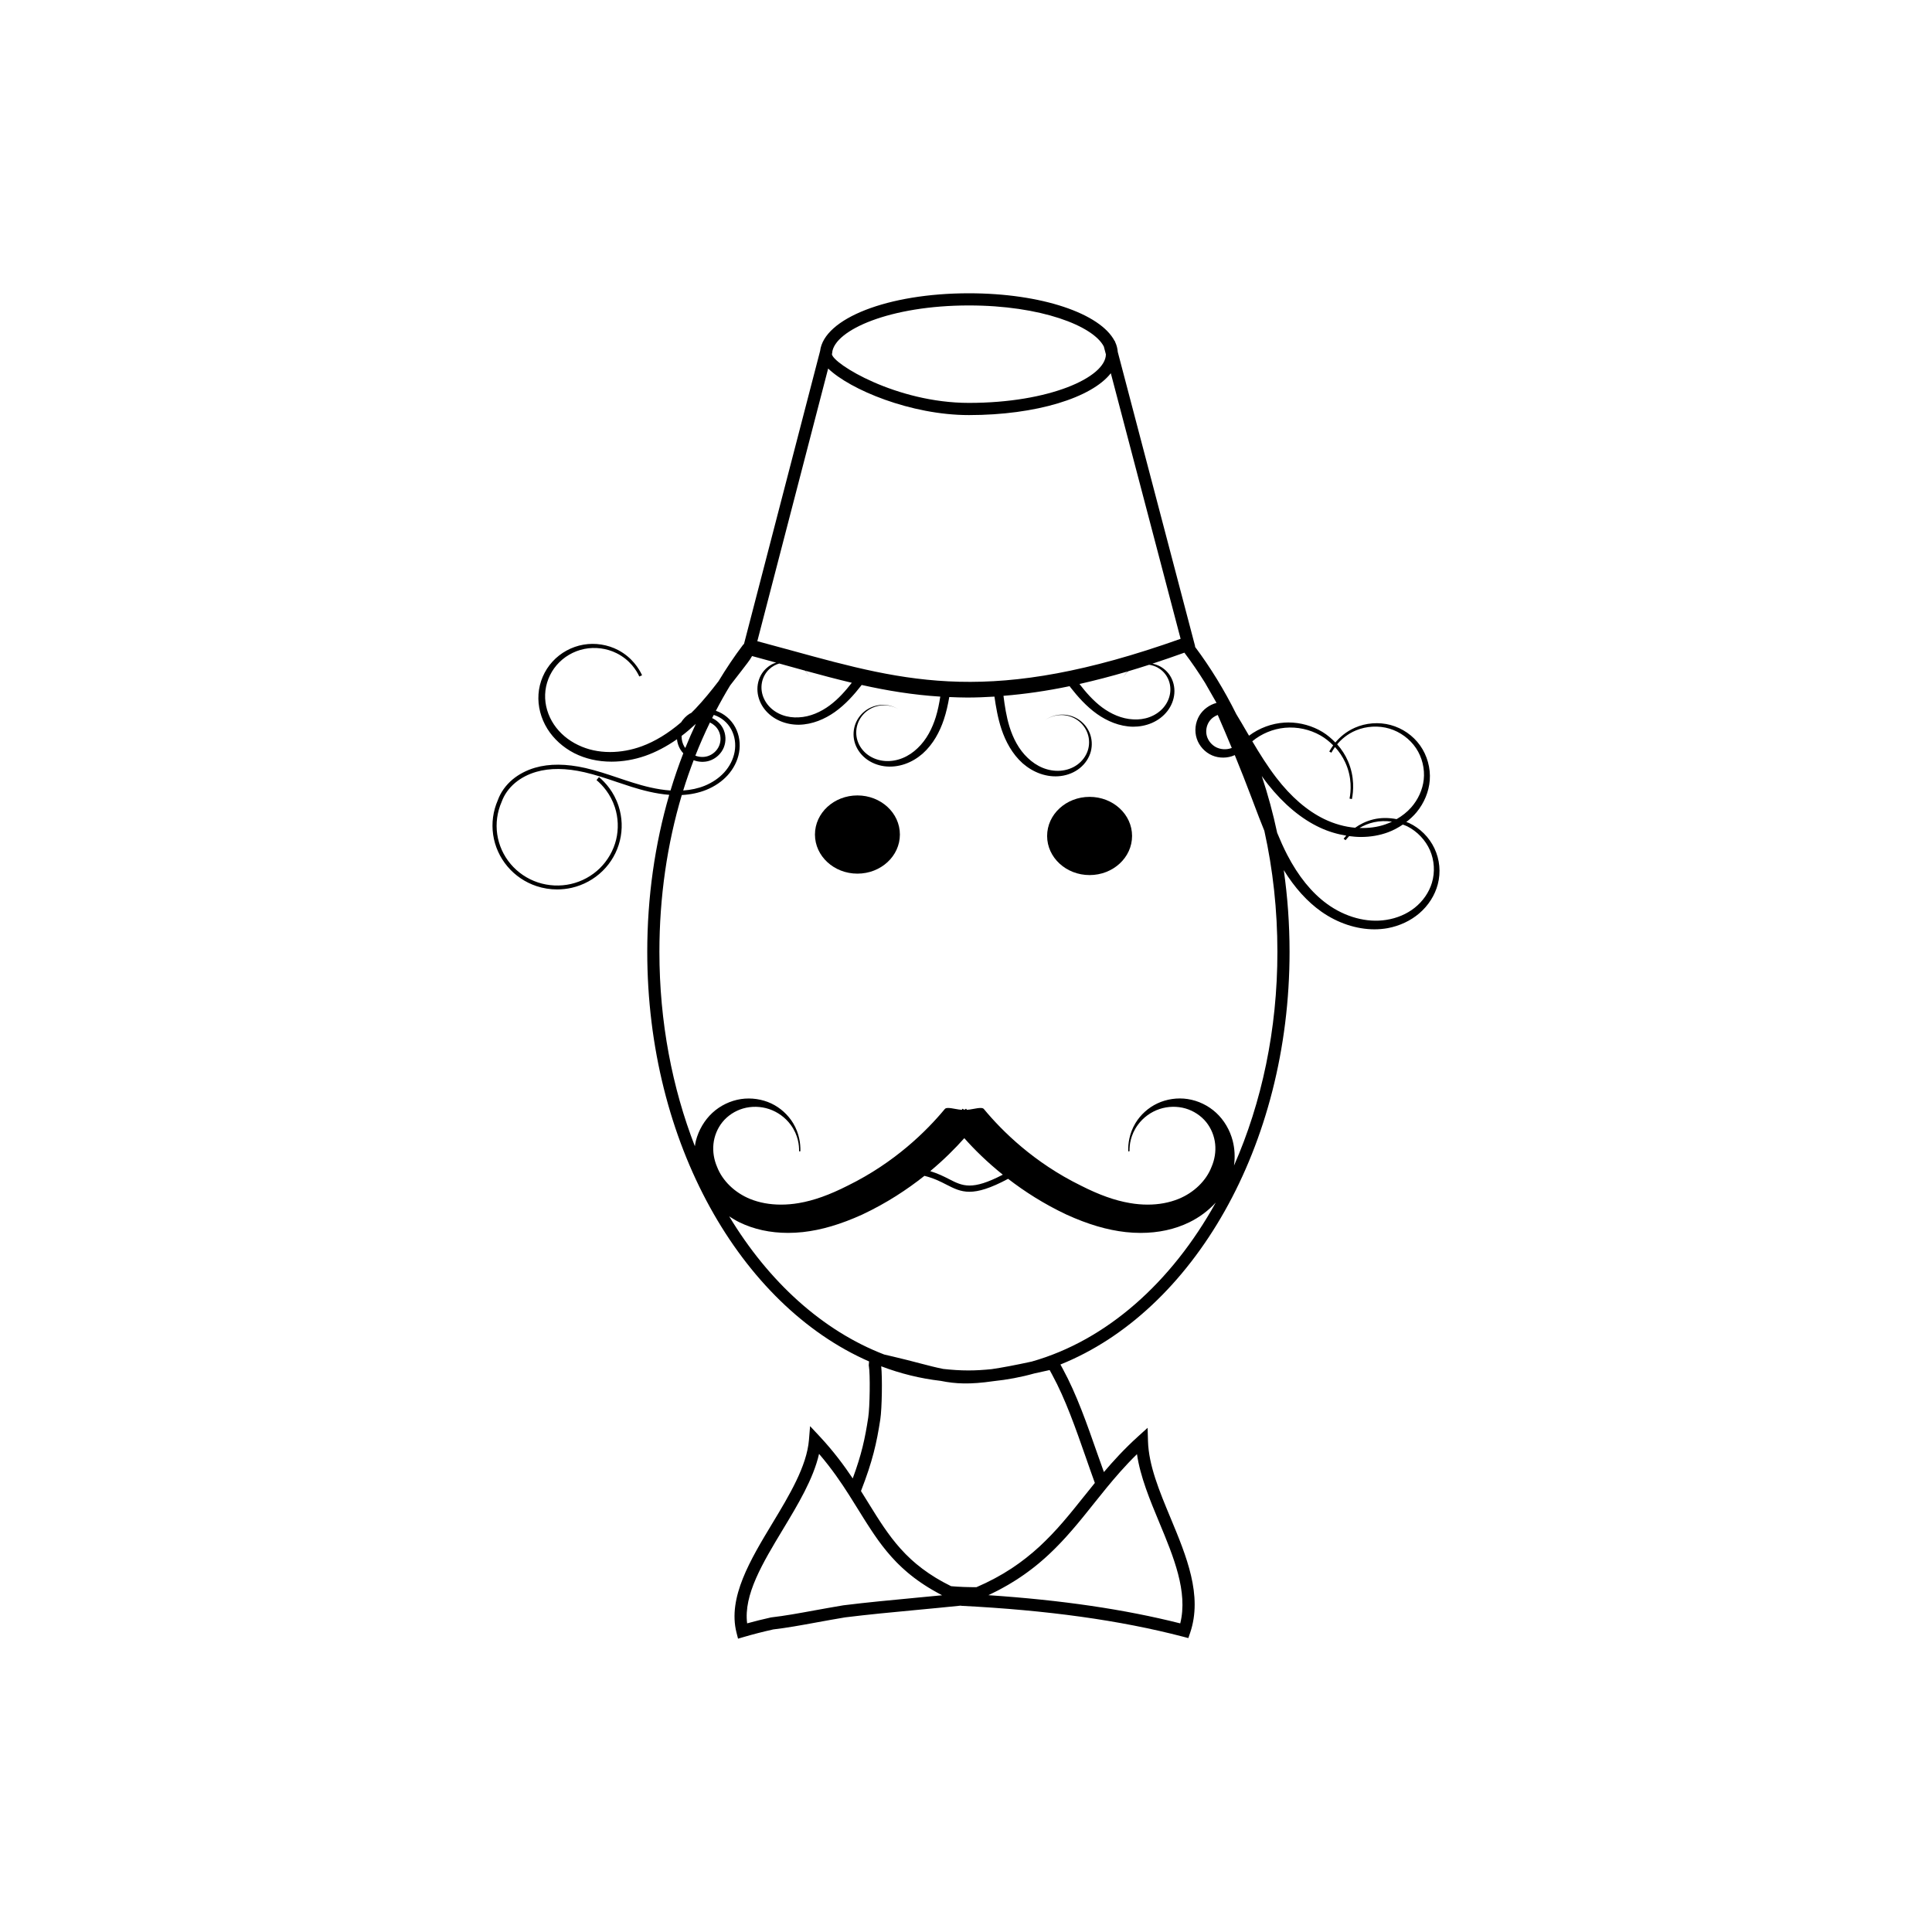 <?xml version="1.0" encoding="UTF-8"?>
<!-- Uploaded to: SVG Repo, www.svgrepo.com, Generator: SVG Repo Mixer Tools -->
<svg fill="#000000" width="800px" height="800px" version="1.1" viewBox="144 144 512 512" xmlns="http://www.w3.org/2000/svg">
 <g>
  <path d="m382.48 365.16c0 5.723-5.039 10.363-11.254 10.363-6.215 0-11.254-4.641-11.254-10.363 0-5.727 5.039-10.363 11.254-10.363 6.215 0 11.254 4.637 11.254 10.363"/>
  <path d="m444.01 365.54c0 5.723-5.039 10.363-11.258 10.363-6.215 0-11.254-4.641-11.254-10.363 0-5.727 5.039-10.363 11.254-10.363 6.219 0 11.258 4.637 11.258 10.363"/>
  <path d="m524.14 368.82c-1.391-2.938-3.785-5.332-6.746-6.723-0.227-0.105-0.473-0.168-0.711-0.258 1.008-0.781 1.945-1.641 2.742-2.609 2.012-2.445 3.246-5.445 3.477-8.449 0.246-3.231-0.684-6.59-2.562-9.227-1.891-2.648-4.676-4.574-7.836-5.426-3.098-0.832-6.555-0.559-9.457 0.73-2.363 1.043-4.027 2.539-5.164 3.918-1.012-1.055-2.125-2.012-3.375-2.777-2.676-1.637-5.894-2.539-9.07-2.539-0.332 0-0.664 0.012-1.004 0.031-3.391 0.203-6.715 1.445-9.43 3.473-0.324-0.551-0.656-1.113-0.969-1.652l-1.043-1.789c-0.449-0.766-0.906-1.516-1.367-2.277-3.16-6.367-6.828-12.352-10.969-17.887l0.082-0.031-20.516-78.051c-0.074-0.898-0.281-1.773-0.684-2.621l-0.07-0.262-0.059 0.016c-3.773-7.336-19.387-12.688-38.641-12.688-21.469 0-38.387 6.656-39.43 15.289l-20.168 77.641c-0.09 0.074-0.188 0.145-0.258 0.242-2.324 3.066-4.481 6.297-6.5 9.645-1.926 2.504-3.961 5.019-6.098 7.266-0.371 0.395-0.75 0.762-1.129 1.133-0.137 0.074-0.297 0.121-0.43 0.207-0.926 0.586-1.684 1.379-2.262 2.289-3.414 2.922-6.918 5.059-10.453 6.352-2.707 0.988-5.594 1.512-8.359 1.512-3.074 0-5.914-0.621-8.445-1.844-2.648-1.254-4.871-3.133-6.418-5.426-1.617-2.394-2.453-5.223-2.352-7.977 0.102-2.836 1.18-5.598 3.043-7.773 1.879-2.195 4.488-3.723 7.344-4.301 2.863-0.586 5.961-0.168 8.551 1.129 3.582 1.785 5.309 4.629 6.019 6.176l0.734-0.336c0-0.004-0.004-0.016-0.012-0.02-0.766-1.652-2.594-4.684-6.316-6.641-2.769-1.457-6.074-1.98-9.191-1.445-3.148 0.539-6.07 2.137-8.223 4.492-2.168 2.371-3.488 5.441-3.707 8.637-0.223 3.133 0.621 6.398 2.363 9.191 1.672 2.672 4.133 4.898 7.106 6.434 2.957 1.496 6.289 2.254 9.895 2.254 2.941 0 6.016-0.527 8.887-1.527 2.852-0.992 5.668-2.481 8.445-4.414 0.102 0.941 0.387 1.844 0.867 2.66 0.227 0.387 0.508 0.734 0.812 1.066-1.25 3.215-2.379 6.504-3.391 9.859-3.652-0.246-7.164-1.199-9.922-2.062-1.344-0.418-2.676-0.867-3.996-1.309-2.797-0.941-5.684-1.91-8.637-2.586-5.078-1.152-9.539-1.184-13.332-0.082-2.262 0.656-4.332 1.742-5.992 3.133-1.812 1.527-3.164 3.438-3.891 5.481-1.258 2.883-1.688 6.047-1.234 9.148s1.773 6.016 3.809 8.422c2.035 2.41 4.699 4.207 7.703 5.199 1.754 0.578 3.582 0.871 5.445 0.871 1.309 0 2.613-0.145 3.875-0.434 3.09-0.711 5.91-2.254 8.16-4.453 2.254-2.203 3.84-4.973 4.59-8.02 0.75-3.043 0.629-6.231-0.352-9.211-1.23-3.758-3.492-6.231-5.176-7.652h-0.004l-0.332 0.395-0.328 0.395c1.582 1.328 3.707 3.664 4.867 7.195 0.902 2.754 1.02 5.824 0.324 8.641-0.695 2.816-2.227 5.492-4.312 7.527-2.121 2.07-4.769 3.512-7.668 4.176-2.863 0.66-5.953 0.508-8.746-0.418-2.82-0.938-5.316-2.625-7.227-4.883-1.898-2.254-3.129-4.984-3.551-7.891-0.418-2.906-0.016-5.863 1.18-8.59 0.68-1.898 1.918-3.637 3.582-5.031 1.543-1.289 3.473-2.297 5.594-2.906 3.606-1.047 7.879-1.012 12.762 0.105 2.902 0.664 5.769 1.633 8.535 2.57 1.324 0.441 2.656 0.891 4 1.316 2.754 0.863 6.262 1.812 9.934 2.102-3.809 13.078-5.824 27.121-5.824 41.605 0 50.629 24.695 93.637 58.781 108.55l-0.082 1.047 0.035 0.207c0.367 2.031 0.262 10.801-0.172 13.598-0.855 5.613-1.754 9.758-4.109 16.152-2.273-3.394-5.074-7.199-8.816-11.199l-2.488-2.66-0.297 3.633c-0.57 6.984-5.203 14.676-9.691 22.113-5.836 9.672-11.863 19.672-9.516 28.957l0.414 1.621 1.602-0.469c2.394-0.699 4.922-1.352 7.727-1.98 3.578-0.418 7.195-1.074 11.371-1.84 2.371-0.434 4.922-0.898 7.664-1.355 6.195-0.766 12.586-1.367 18.762-1.949 3.984-0.379 7.969-0.75 11.941-1.168l0.004 0.047c22.934 1.16 42.168 3.84 58.816 8.176l1.449 0.379 0.484-1.422c3.344-9.875-0.992-20.297-5.188-30.383-2.992-7.184-5.812-13.969-5.992-20.418l-0.102-3.496-2.594 2.348c-3.582 3.238-6.574 6.535-8.988 9.375-0.59-1.652-1.184-3.301-1.77-4.973-2.691-7.707-5.473-15.68-9.125-22.375l-0.629-1.152c35.082-14.102 60.723-57.781 60.723-109.37 0-7.359-0.527-14.594-1.531-21.652 2.891 4.676 6.238 8.383 9.969 11.012 4.293 3.019 9.281 4.676 14.051 4.68 1.184 0 2.363-0.105 3.512-0.309 3.16-0.59 6.055-1.949 8.367-3.918 2.414-2.055 4.152-4.793 4.914-7.703 0.836-3.176 0.52-6.562-0.887-9.527zm-171.67-48.438c1.656 0.465 3.281 0.91 4.902 1.355 0.562 0.621 0.973 1.273 1.223 1.867-0.242-0.578-0.625-1.223-1.148-1.848 4.176 1.148 8.242 2.227 12.289 3.184-1.598 2.062-3.512 4.262-5.856 6-2.293 1.699-5.16 3.039-8.227 3.168-1.43 0.086-2.934-0.098-4.344-0.621-1.359-0.5-2.625-1.324-3.606-2.434-0.969-1.098-1.633-2.469-1.84-3.918-0.207-1.473 0.07-3.004 0.805-4.273 0.594-1.055 1.484-1.918 2.523-2.488 0.422-0.238 0.875-0.402 1.328-0.535 0.652 0.18 1.309 0.367 1.949 0.543zm90.344 1.562c-0.691 0.727-1.152 1.508-1.441 2.191 0.301-0.715 0.801-1.516 1.562-2.227 1.832-0.543 3.699-1.125 5.594-1.734 0.766 0.109 1.535 0.348 2.246 0.734 1.039 0.57 1.926 1.43 2.519 2.488 0.734 1.27 1.012 2.801 0.801 4.273-0.203 1.457-0.867 2.828-1.832 3.926-0.977 1.109-2.246 1.934-3.606 2.438-1.406 0.523-2.906 0.699-4.336 0.613-3.066-0.137-5.934-1.473-8.23-3.168-2.418-1.797-4.387-4.098-6.019-6.211 4.106-0.938 8.336-2.019 12.742-3.324zm53.738 21.379c-0.016 0.035-0.039 0.07-0.059 0.105 0.02-0.027 0.047-0.066 0.059-0.105l0.281 0.145c0.191-0.363 0.516-0.898 0.953-1.496 1.102 1.203 2.023 2.574 2.711 4.055 1.867 4.031 1.516 7.75 1.145 9.609l0.629 0.125c0.395-1.949 0.785-5.848-1.047-10.055-0.699-1.621-1.676-3.129-2.863-4.457 1.078-1.281 2.684-2.731 4.992-3.688 2.746-1.145 6.004-1.324 8.871-0.465 2.848 0.852 5.414 2.746 7.047 5.188 1.613 2.422 2.352 5.465 2.031 8.348-0.297 2.648-1.48 5.266-3.34 7.367-1.078 1.219-2.394 2.242-3.844 3.082-2.047-0.398-4.18-0.418-6.168 0.066-1.977 0.48-3.566 1.32-4.828 2.215-2.754-0.246-5.562-1.027-8.188-2.301-4.519-2.195-8.793-5.879-12.695-10.953-2.332-3.031-4.449-6.418-6.367-9.664 2.434-2.012 5.496-3.285 8.664-3.578 3.238-0.297 6.586 0.43 9.422 2.047 1.234 0.707 2.344 1.602 3.344 2.609-0.441 0.613-0.789 1.184-1.031 1.641v0.004zm14.578 19.148c-2.121 0.742-4.453 1.039-6.84 0.945 1.062-0.629 2.336-1.188 3.844-1.523 1.535-0.336 3.164-0.371 4.758-0.141-0.578 0.262-1.16 0.516-1.762 0.719zm-40.699-20.262c-0.023 0.012-0.051 0.023-0.074 0.035-1.309 0.488-2.867 0.402-4.086-0.223-1.203-0.621-2.125-1.754-2.465-3.043-0.324-1.254-0.09-2.644 0.621-3.723 0.68-1.023 1.598-1.527 2.289-1.785 1.281 2.938 2.516 5.844 3.715 8.738zm53.055 35.707c-0.762 2.555-2.394 4.922-4.59 6.664-2.109 1.668-4.715 2.769-7.531 3.199-5.125 0.828-10.898-0.746-15.684-4.231-4.066-2.961-7.617-7.34-10.555-13.012-0.973-1.875-1.844-3.848-2.66-5.828-1.098-5.148-2.457-10.176-4.082-15.047 0.527 0.734 1.059 1.473 1.613 2.172 4.246 5.34 8.902 9.211 13.828 11.504 2.238 1.043 4.59 1.734 6.949 2.117-0.195 0.211-0.367 0.418-0.516 0.598-0.004 0.004-0.012 0.004-0.012 0.012l-0.168 0.211 0.516 0.391 0.156-0.203c0.211-0.262 0.484-0.562 0.789-0.883 1.043 0.137 2.086 0.227 3.117 0.227 2.539 0 4.973-0.418 7.227-1.254 1.391-0.523 2.684-1.219 3.879-2.031 0.398 0.156 0.812 0.281 1.188 0.473 2.644 1.34 4.84 3.652 6.012 6.348 1.164 2.664 1.352 5.789 0.523 8.574zm-159-140.16 0.086-0.328-0.035-0.012c0.699-5.984 15.359-12.469 36.238-12.469 19.051 0 32.93 5.394 35.75 10.887l0.551 2.086c-0.102 6.09-14.973 12.852-36.301 12.852-19.289 0-36.059-10.395-36.309-12.914 0.004-0.031 0.02-0.066 0.02-0.102zm-1.016 3.906c5.773 5.582 21.891 12.34 37.301 12.34 17.828 0 32.527-4.59 37.609-11.09l18.496 70.383c-49.836 17.715-72.188 11.582-103.01 3.117-2.973-0.816-6.019-1.652-9.168-2.488zm-31.332 93.805c0.957 0.453 1.77 1.184 2.258 2.102 0.656 1.238 0.73 2.746 0.195 4.039-0.527 1.293-1.652 2.332-2.996 2.766-1.055 0.344-2.246 0.293-3.32-0.117 1.184-3 2.473-5.93 3.863-8.789zm-6.523 6.75c-0.074-0.105-0.176-0.195-0.242-0.309-0.492-0.836-0.75-1.793-0.746-2.785 0-0.035 0.016-0.074 0.016-0.109 1.27-0.953 2.519-2.039 3.762-3.184-0.977 2.094-1.918 4.215-2.789 6.387zm2.211 3.25c1.324 0.504 2.836 0.574 4.172 0.145 1.707-0.551 3.133-1.863 3.809-3.508 0.676-1.652 0.586-3.57-0.246-5.144-0.613-1.164-1.637-2.09-2.84-2.664 0.137-0.277 0.289-0.543 0.43-0.82 0.035 0.012 0.074 0.012 0.105 0.02 1.906 0.605 3.562 1.996 4.543 3.824 0.945 1.758 1.258 3.863 0.883 5.934-0.359 1.977-1.316 3.859-2.766 5.457-1.352 1.477-3.141 2.695-5.168 3.523-1.723 0.699-3.641 1.113-5.691 1.258 0.832-2.731 1.77-5.394 2.769-8.023zm71.723 100.16c2.644 2.984 6.035 6.332 10.203 9.68-8.188 4.258-10.645 3.019-14.254 1.168-1.344-0.691-2.922-1.48-4.977-2.109 3.637-3.039 6.629-6.035 9.027-8.738zm-13.133 121.83c-6.195 0.586-12.609 1.184-18.922 1.969-2.828 0.473-5.391 0.941-7.777 1.371-4.156 0.762-7.75 1.414-11.25 1.82l-0.168 0.023c-2.254 0.504-4.328 1.023-6.301 1.566-0.973-7.562 4.106-15.984 9.461-24.867 3.984-6.606 8.082-13.395 9.598-20.047 3.394 3.961 5.906 7.68 7.949 10.887 0.84 1.324 1.648 2.625 2.438 3.898 0.523 0.848 1.039 1.676 1.559 2.5 0.168 0.262 0.328 0.527 0.5 0.789 0.18 0.281 0.359 0.559 0.539 0.84 0.168 0.258 0.328 0.516 0.5 0.77 0.176 0.273 0.359 0.543 0.539 0.816 0.172 0.258 0.344 0.52 0.52 0.777 0.18 0.262 0.363 0.523 0.543 0.781 0.18 0.258 0.363 0.52 0.543 0.777 0.18 0.258 0.371 0.508 0.562 0.762 0.191 0.25 0.379 0.508 0.57 0.762 0.195 0.25 0.395 0.5 0.59 0.746 0.203 0.246 0.398 0.5 0.598 0.746 0.203 0.242 0.414 0.484 0.621 0.727 0.211 0.246 0.422 0.492 0.641 0.734 0.211 0.238 0.434 0.469 0.656 0.707 0.227 0.242 0.453 0.484 0.684 0.727 0.227 0.23 0.465 0.457 0.699 0.691 0.242 0.23 0.484 0.469 0.734 0.699 0.242 0.227 0.492 0.449 0.746 0.672 0.262 0.23 0.523 0.465 0.797 0.695 0.258 0.215 0.523 0.434 0.789 0.645 0.281 0.227 0.57 0.453 0.867 0.68 0.277 0.211 0.562 0.422 0.852 0.629 0.309 0.223 0.613 0.441 0.938 0.66 0.297 0.207 0.605 0.414 0.918 0.613 0.332 0.215 0.664 0.434 1.012 0.645 0.324 0.203 0.656 0.398 0.988 0.594 0.359 0.211 0.727 0.418 1.098 0.629 0.348 0.191 0.707 0.387 1.062 0.574 0.191 0.102 0.367 0.207 0.559 0.301-2.414 0.238-4.832 0.465-7.25 0.691zm58.895-38.09c0.871 5.996 3.441 12.168 5.934 18.164 3.75 9.012 7.621 18.32 5.531 26.684-14.73-3.719-31.441-6.176-50.84-7.473 0.09-0.039 0.176-0.086 0.266-0.133 0.387-0.18 0.762-0.371 1.137-0.559 0.469-0.23 0.938-0.465 1.387-0.699 0.371-0.195 0.73-0.395 1.094-0.594 0.43-0.238 0.863-0.473 1.273-0.715 0.359-0.207 0.699-0.418 1.047-0.629 0.398-0.242 0.797-0.488 1.184-0.734 0.336-0.211 0.664-0.434 0.992-0.656 0.371-0.246 0.742-0.5 1.102-0.75 0.316-0.227 0.637-0.453 0.945-0.684 0.348-0.258 0.695-0.516 1.031-0.77 0.301-0.23 0.605-0.469 0.898-0.699 0.332-0.266 0.66-0.527 0.984-0.801 0.289-0.238 0.562-0.48 0.84-0.719 0.316-0.273 0.629-0.543 0.934-0.82 0.273-0.242 0.539-0.488 0.805-0.734 0.297-0.281 0.594-0.559 0.883-0.84 0.258-0.25 0.52-0.5 0.77-0.75 0.293-0.289 0.574-0.578 0.855-0.867 0.242-0.246 0.488-0.5 0.727-0.75 0.281-0.297 0.555-0.594 0.832-0.891 0.23-0.25 0.469-0.504 0.699-0.762 0.273-0.309 0.543-0.609 0.812-0.918 0.223-0.25 0.441-0.504 0.664-0.754 0.277-0.324 0.551-0.645 0.828-0.969 0.207-0.242 0.414-0.484 0.621-0.73 0.289-0.344 0.57-0.691 0.852-1.031 0.191-0.23 0.379-0.457 0.57-0.691 0.316-0.395 0.641-0.789 0.957-1.188 0.145-0.18 0.297-0.363 0.438-0.543 0.465-0.578 0.926-1.152 1.391-1.738 1.133-1.414 2.277-2.848 3.457-4.289 2.227-2.711 4.867-5.805 8.102-8.969zm-24.258-22.039 1.113-0.25 0.664 1.223c3.527 6.465 6.262 14.309 8.914 21.895 0.797 2.281 1.586 4.559 2.402 6.797-0.898 1.102-1.773 2.195-2.641 3.285-0.086 0.105-0.176 0.211-0.258 0.316-1.855 2.324-3.684 4.609-5.606 6.832-0.051 0.059-0.105 0.117-0.156 0.176-0.43 0.492-0.863 0.984-1.301 1.473-0.133 0.141-0.266 0.281-0.398 0.422-0.363 0.398-0.73 0.797-1.102 1.188-0.207 0.211-0.418 0.422-0.625 0.637-0.312 0.316-0.621 0.637-0.938 0.945-0.246 0.242-0.504 0.484-0.75 0.727-0.293 0.277-0.574 0.555-0.871 0.832-0.281 0.258-0.574 0.516-0.863 0.766-0.281 0.25-0.559 0.504-0.848 0.75-0.316 0.266-0.641 0.527-0.961 0.789-0.277 0.227-0.551 0.457-0.836 0.684-0.348 0.277-0.715 0.543-1.074 0.816-0.277 0.207-0.543 0.418-0.828 0.621-0.379 0.277-0.777 0.539-1.168 0.812-0.281 0.191-0.555 0.387-0.84 0.578-0.406 0.266-0.832 0.523-1.25 0.781-0.297 0.188-0.59 0.379-0.891 0.559-0.43 0.25-0.875 0.5-1.32 0.746-0.316 0.18-0.629 0.363-0.961 0.539-0.453 0.242-0.926 0.48-1.402 0.715-0.344 0.172-0.676 0.348-1.027 0.52-0.473 0.227-0.977 0.449-1.473 0.672-0.332 0.152-0.656 0.301-0.996 0.449-0.316 0-0.625-0.004-0.934-0.004-0.238-0.004-0.48-0.004-0.711-0.012-0.348-0.004-0.68-0.016-1.02-0.023-0.238-0.012-0.484-0.016-0.711-0.02-0.352-0.016-0.68-0.031-1.012-0.051-0.18-0.004-0.379-0.016-0.555-0.023-0.492-0.031-0.957-0.059-1.387-0.102l-0.387-0.035c-0.344-0.172-0.664-0.344-0.996-0.516-0.348-0.18-0.711-0.359-1.047-0.543-0.359-0.195-0.695-0.398-1.043-0.594-0.316-0.188-0.648-0.367-0.957-0.555-0.332-0.207-0.648-0.414-0.973-0.625-0.293-0.191-0.594-0.379-0.883-0.57-0.316-0.215-0.621-0.438-0.926-0.66-0.262-0.191-0.535-0.371-0.785-0.562-0.301-0.227-0.578-0.457-0.867-0.684-0.242-0.191-0.488-0.383-0.727-0.578-0.281-0.238-0.551-0.48-0.828-0.719-0.215-0.191-0.441-0.383-0.648-0.574-0.273-0.25-0.527-0.508-0.789-0.766-0.195-0.191-0.398-0.379-0.59-0.57-0.258-0.266-0.504-0.527-0.75-0.801-0.176-0.191-0.363-0.379-0.535-0.57-0.25-0.281-0.492-0.562-0.734-0.848-0.156-0.188-0.316-0.363-0.473-0.551-0.242-0.293-0.48-0.594-0.715-0.891-0.141-0.18-0.293-0.359-0.434-0.543-0.238-0.312-0.469-0.625-0.699-0.941-0.133-0.176-0.262-0.348-0.387-0.523-0.25-0.348-0.5-0.707-0.742-1.055-0.102-0.145-0.207-0.293-0.309-0.438-0.266-0.387-0.523-0.777-0.781-1.168-0.082-0.121-0.16-0.238-0.238-0.359-0.273-0.418-0.543-0.84-0.812-1.258-0.066-0.102-0.125-0.195-0.191-0.297-0.664-1.047-1.324-2.117-1.996-3.203-0.66-1.062-1.328-2.144-2.019-3.246 3.082-7.934 4.156-12.691 5.125-19.016 0.441-2.91 0.559-11.008 0.238-14.043 5.074 1.926 10.34 3.234 15.75 3.859 4.016 0.812 7.738 0.984 13.984 0.082 3.68-0.383 7.301-1.055 10.832-2.047 0.945-0.207 1.91-0.418 2.949-0.652zm-3.621-2.5c-4.352 0.945-7.793 1.598-10.645 2.012-2.031 0.207-4.07 0.344-6.137 0.344-2.254 0-4.481-0.156-6.688-0.402-1.883-0.367-3.856-0.883-6.211-1.496-2.039-0.535-4.367-1.145-7.168-1.797l-2.266-0.527c-16.332-6.289-30.602-19.254-41.074-36.613 0.855 0.562 1.75 1.102 2.695 1.566 3.824 1.867 8.168 2.816 12.914 2.816 1.289 0 2.613-0.074 3.918-0.215 4.898-0.539 10.039-2.055 15.73-4.641 6.469-3.043 11.91-6.637 16.48-10.262 2.457 0.609 4.219 1.496 5.793 2.309 2 1.023 3.727 1.91 6.141 1.91s5.523-0.906 10.242-3.43c4.359 3.356 9.461 6.648 15.469 9.477 5.668 2.586 10.812 4.102 15.723 4.641 1.309 0.145 2.625 0.215 3.918 0.215 4.742 0 9.09-0.945 12.914-2.816 2.719-1.328 5.09-3.125 7.004-5.223-11.742 21.184-28.945 36.516-48.754 42.133zm53.594-51.957c0.309-2.215 0.191-4.445-0.348-6.551-0.734-2.852-2.289-5.481-4.375-7.41-2.086-1.934-4.777-3.231-7.57-3.652-2.719-0.414-5.582 0.012-8.035 1.168-2.394 1.129-4.449 2.988-5.801 5.231-1.648 2.75-1.949 5.5-1.91 7.324 0.004 0.098 0.082 0.172 0.176 0.172h0.004c0.098 0 0.172-0.082 0.172-0.176v-0.004c-0.031-1.406 0.215-4.172 2.211-6.883 1.414-1.941 3.457-3.426 5.75-4.188 2.211-0.734 4.676-0.785 6.887-0.141 2.144 0.629 4.09 1.91 5.473 3.617 1.309 1.629 2.156 3.688 2.371 5.805 0.207 2.023-0.125 4.125-0.969 6.074-1.402 3.652-4.672 6.82-8.746 8.473-2.457 0.996-5.211 1.508-8.184 1.508-1.543 0-3.125-0.137-4.711-0.414-3.988-0.68-8.133-2.16-13.023-4.648-12.359-6.07-20.777-14.367-25.664-20.27-0.16-0.191-0.441-0.281-0.887-0.281-0.523 0-1.188 0.125-1.891 0.25-0.641 0.117-1.289 0.23-1.812 0.246 0.051-0.074 0.039-0.18-0.035-0.238-0.074-0.055-0.188-0.047-0.242 0.035-0.055 0.082-0.172 0.133-0.316 0.168-0.141-0.035-0.25-0.09-0.309-0.168-0.059-0.074-0.172-0.09-0.246-0.035-0.074 0.055-0.086 0.16-0.031 0.238-0.523-0.016-1.176-0.133-1.812-0.246-0.707-0.133-1.371-0.25-1.891-0.25-0.441 0-0.727 0.09-0.887 0.289-4.883 5.891-13.301 14.191-25.664 20.27-4.902 2.488-9.039 3.969-13.023 4.648-1.586 0.273-3.176 0.406-4.715 0.406-2.977 0-5.727-0.504-8.188-1.5-4.07-1.656-7.34-4.828-8.746-8.484-0.84-1.941-1.176-4.035-0.969-6.066 0.215-2.121 1.062-4.18 2.371-5.805 1.375-1.703 3.32-2.988 5.473-3.617 2.211-0.645 4.676-0.594 6.883 0.141 2.289 0.762 4.328 2.246 5.754 4.191 1.996 2.715 2.242 5.477 2.211 6.887 0 0.098 0.074 0.176 0.172 0.176s0.172-0.074 0.176-0.172c0.039-1.824-0.262-4.574-1.914-7.324-1.352-2.242-3.406-4.102-5.793-5.234-2.449-1.152-5.316-1.57-8.035-1.168-2.801 0.422-5.492 1.719-7.578 3.648-2.09 1.93-3.641 4.559-4.375 7.41-0.121 0.473-0.191 0.957-0.266 1.445-5.992-15.41-9.402-32.934-9.402-51.531 0-14.484 2.051-28.527 5.934-41.543 2.344-0.121 4.523-0.578 6.488-1.371 2.195-0.883 4.133-2.203 5.606-3.805 1.605-1.754 2.672-3.844 3.078-6.047 0.422-2.332 0.074-4.727-0.996-6.723-1.113-2.082-2.988-3.664-5.144-4.379 1.199-2.297 2.453-4.551 3.789-6.731 1.074-1.359 2.106-2.699 3.043-3.93 0.539-0.707 1.055-1.387 1.547-2.023 0.516-0.664 0.891-1.258 1.211-1.82 2.188 0.586 4.309 1.168 6.402 1.75-0.258 0.086-0.52 0.145-0.77 0.262-1.164 0.539-2.223 1.414-2.988 2.555-0.918 1.391-1.34 3.113-1.203 4.828 0.137 1.691 0.805 3.336 1.859 4.684 1.066 1.371 2.492 2.422 4.062 3.109 1.621 0.711 3.367 1.023 5.043 1.012 3.598-0.055 6.902-1.527 9.488-3.344 2.898-2.047 5.195-4.695 6.961-6.949 0.066-0.086 0.121-0.16 0.188-0.246 6.769 1.508 13.574 2.629 20.836 3.09-0.289 1.805-0.641 3.652-1.195 5.43-0.918 2.941-2.418 5.981-4.836 8.246-1.113 1.074-2.449 2-3.965 2.613-1.457 0.594-3.066 0.887-4.68 0.766-1.586-0.121-3.16-0.656-4.457-1.582-1.316-0.941-2.324-2.281-2.805-3.793-0.465-1.438-0.438-2.992 0.02-4.379 0.492-1.492 1.473-2.754 2.66-3.606 1.352-0.973 2.934-1.406 4.363-1.406 1.844 0 3.379 0.68 4.402 1.438-1.02-0.746-2.539-1.473-4.402-1.543-1.445-0.051-3.082 0.312-4.539 1.254-1.281 0.832-2.394 2.102-3.012 3.672-0.578 1.465-0.719 3.164-0.297 4.801 0.441 1.715 1.492 3.289 2.926 4.445 1.422 1.145 3.18 1.855 5.004 2.098 1.844 0.242 3.719 0.004 5.43-0.586 1.785-0.613 3.367-1.598 4.699-2.754 2.828-2.516 4.566-5.863 5.617-9.008 0.672-1.996 1.109-4.039 1.449-5.996 1.57 0.066 3.133 0.133 4.75 0.133 2.371 0 4.781-0.098 7.219-0.246 0.383 2.664 0.902 5.758 1.883 8.691 1.059 3.144 2.797 6.492 5.617 9.008 1.34 1.16 2.926 2.141 4.699 2.754 1.715 0.59 3.586 0.832 5.43 0.586 1.824-0.238 3.582-0.945 4.996-2.09 1.438-1.16 2.484-2.734 2.926-4.449 0.418-1.637 0.281-3.336-0.293-4.801-0.625-1.578-1.734-2.848-3.012-3.672-1.461-0.941-3.098-1.305-4.543-1.254-1.863 0.07-3.387 0.789-4.402 1.543 1.023-0.75 2.555-1.438 4.402-1.438 1.43 0 3.008 0.43 4.363 1.402 1.184 0.855 2.168 2.109 2.656 3.606 0.465 1.387 0.484 2.941 0.02 4.383-0.484 1.508-1.496 2.852-2.812 3.793-1.293 0.934-2.867 1.465-4.457 1.582-1.605 0.121-3.223-0.176-4.676-0.766-1.512-0.621-2.848-1.547-3.965-2.621-2.418-2.266-3.918-5.301-4.836-8.246-0.848-2.719-1.273-5.606-1.605-8.219 5.617-0.457 11.422-1.281 17.527-2.555 0.117 0.152 0.215 0.293 0.336 0.449 1.773 2.254 4.074 4.902 6.969 6.949 2.586 1.82 5.891 3.289 9.492 3.344 1.676 0.004 3.422-0.301 5.043-1.012 1.566-0.684 2.988-1.738 4.055-3.109 1.055-1.355 1.727-2.996 1.859-4.691 0.141-1.715-0.293-3.438-1.211-4.828-0.762-1.145-1.812-2.016-2.988-2.555-0.523-0.242-1.062-0.406-1.602-0.516 2.762-0.902 5.57-1.867 8.465-2.91 1.934 2.559 3.758 5.231 5.477 7.992 0.984 1.738 2.004 3.531 3.039 5.316-1.875 0.504-3.562 1.727-4.555 3.379-1.082 1.809-1.344 4.09-0.684 6.09 0.645 1.965 2.172 3.633 4.074 4.449 1.844 0.797 4.121 0.777 5.934-0.051 0.02-0.012 0.039-0.023 0.066-0.035 1.562 3.812 3.059 7.621 4.516 11.477l0.676 1.789c0.785 2.086 1.672 4.418 2.648 6.801 2.273 10.246 3.457 21.004 3.457 32.043 0.02 20.695-4.188 40.059-11.488 56.652z"/>
 </g>
</svg>